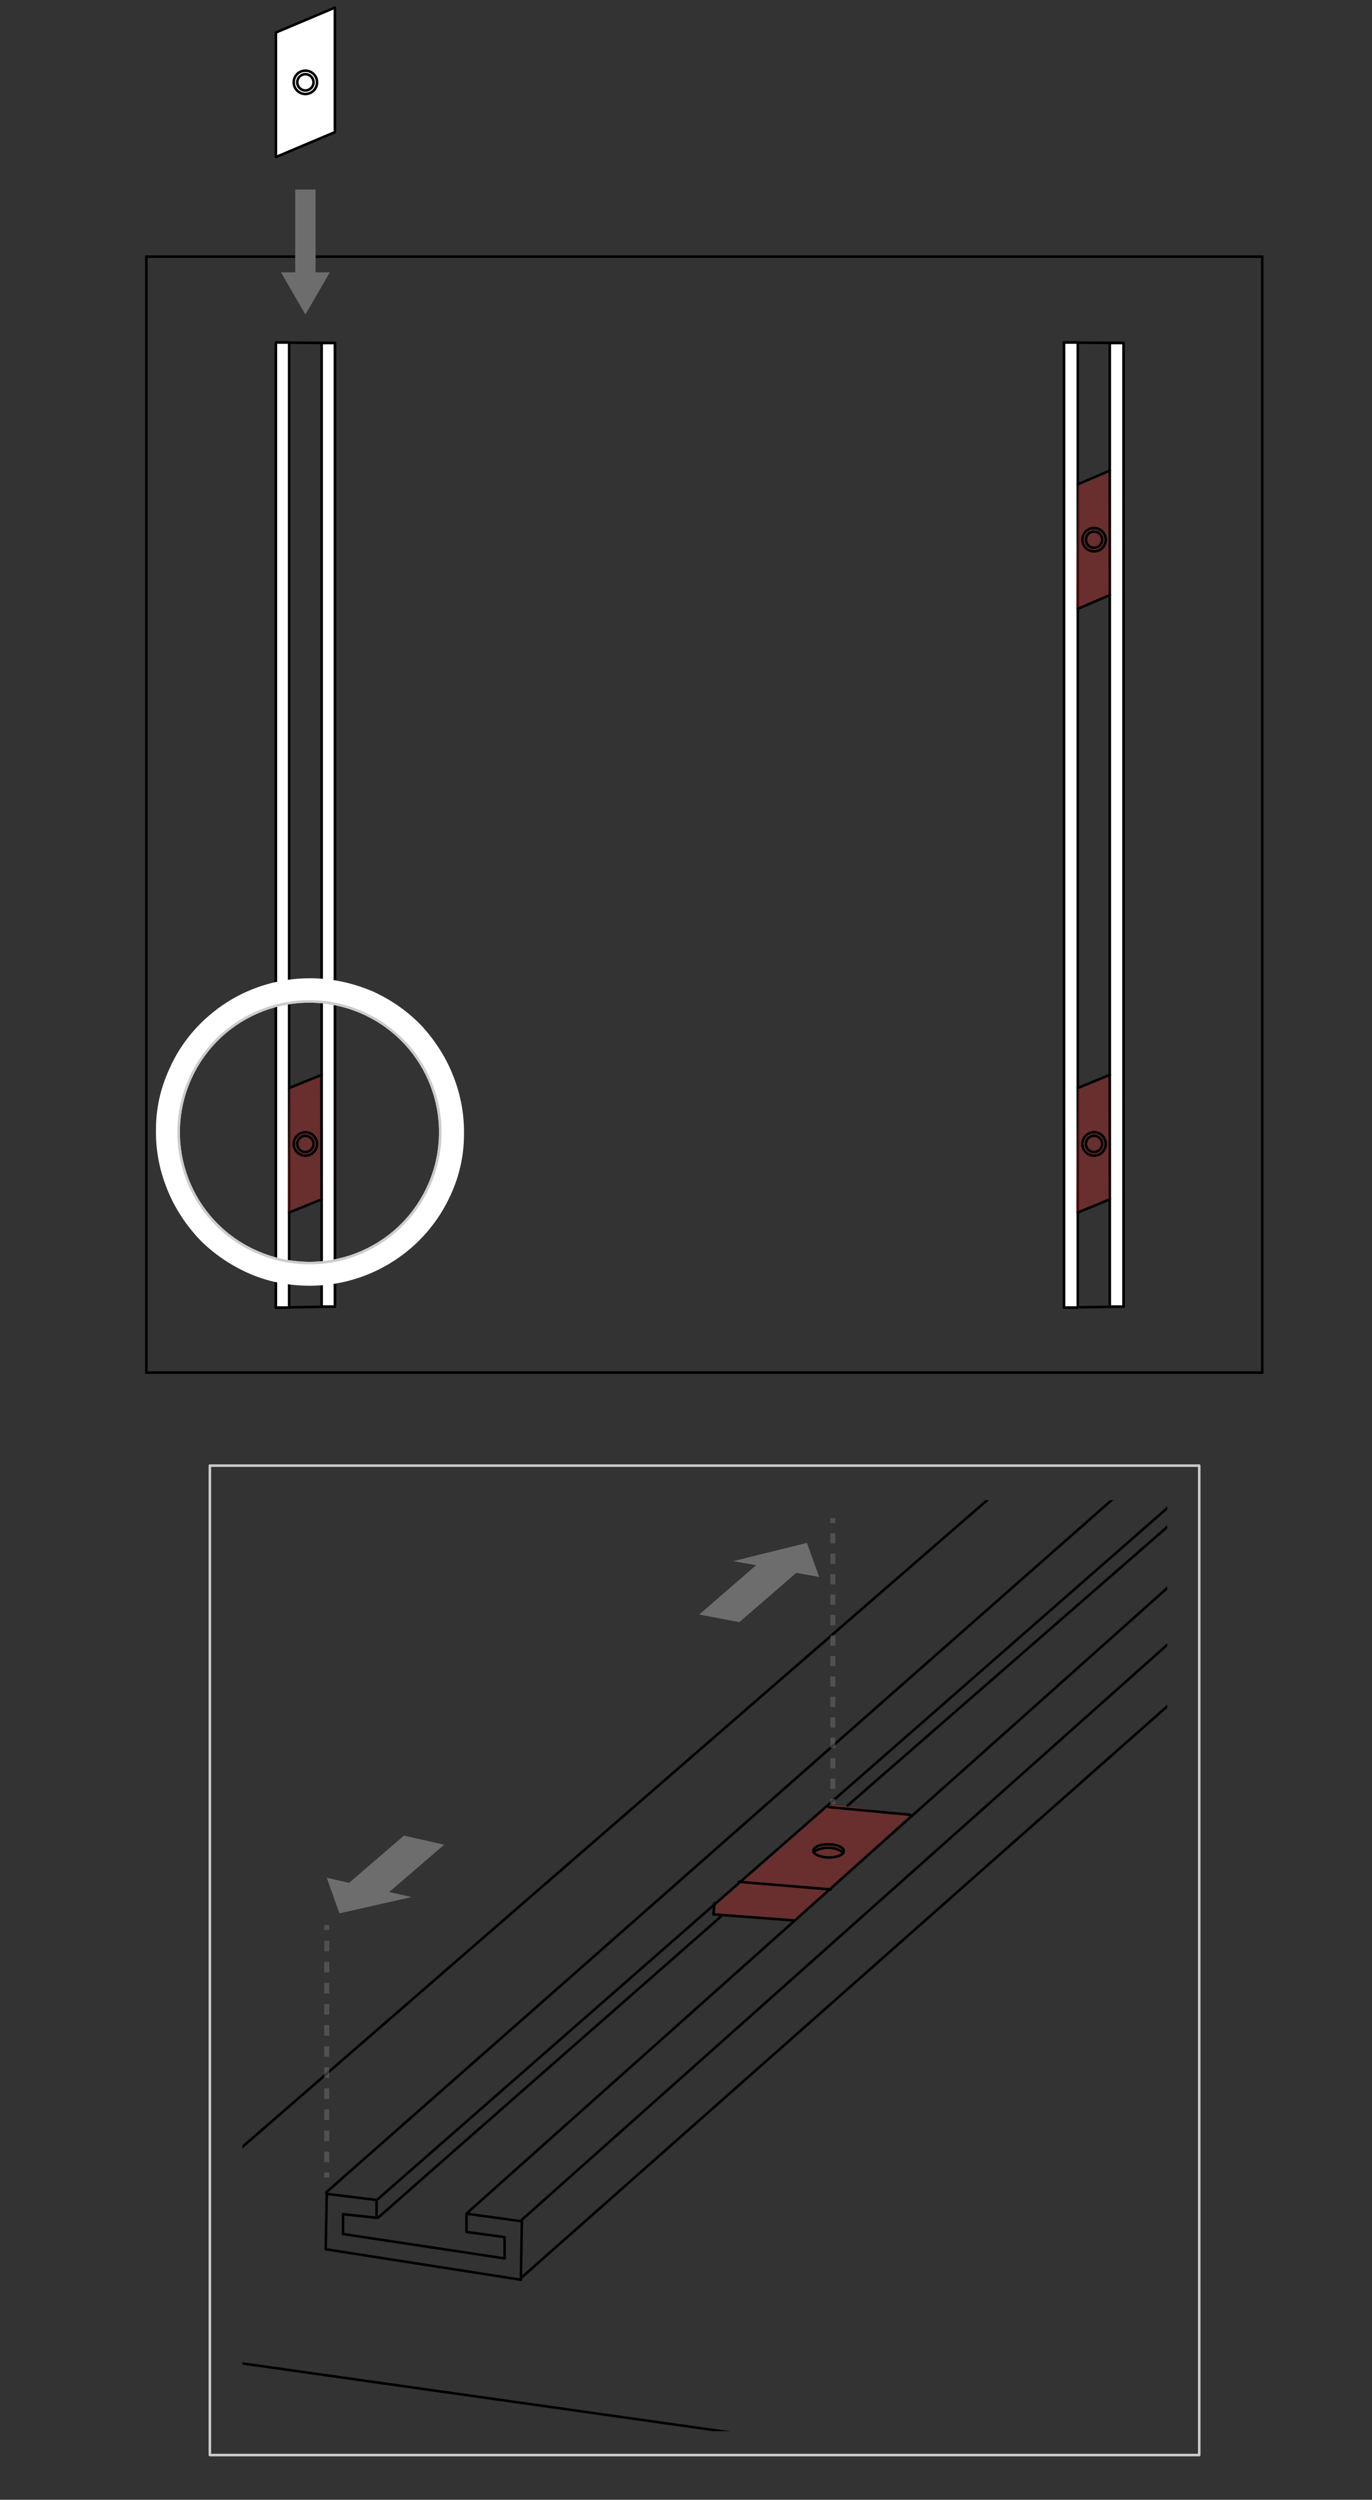 <?xml version="1.0" encoding="utf-8"?>
<!-- Generator: $$$/GeneralStr/196=Adobe Illustrator 27.6.0, SVG Export Plug-In . SVG Version: 6.00 Build 0)  -->
<svg version="1.1" id="Ebene_2_00000182498870091850316810000012773059943483318168_"
	 xmlns="http://www.w3.org/2000/svg" xmlns:xlink="http://www.w3.org/1999/xlink" x="0px" y="0px" width="270px" height="491.9px"
	 viewBox="0 0 270 491.9" style="enable-background:new 0 0 270 491.9;" xml:space="preserve">
<rect x="0" y="0" width="270" height="491.9" fill="#333333" stroke="none"/>
<style type="text/css">
	.st0{opacity:0.3;fill:#E52722;enable-background:new    ;}
	.st1{fill:#FCFAFF;stroke:#000000;stroke-width:0.5;stroke-linecap:round;stroke-linejoin:round;stroke-miterlimit:10;}
	
		.st2{clip-path:url(#SVGID_00000153704680757133169580000016619233263424938407_);fill:none;stroke:#000000;stroke-width:0.5;stroke-miterlimit:10;}
	
		.st3{clip-path:url(#SVGID_00000153704680757133169580000016619233263424938407_);fill:none;stroke:#000000;stroke-width:0.5;stroke-linecap:round;stroke-linejoin:round;stroke-miterlimit:10;}
	.st4{clip-path:url(#SVGID_00000153704680757133169580000016619233263424938407_);}
	.st5{fill:none;stroke:#000000;stroke-width:0.5;stroke-linecap:round;stroke-linejoin:round;stroke-miterlimit:10;}
	.st6{fill:none;stroke:#000000;stroke-width:0.5;stroke-miterlimit:10;}
	.st7{fill:#FFFFFF;stroke:#000000;stroke-width:0.5;stroke-linecap:round;stroke-linejoin:round;stroke-miterlimit:10;}
	.st8{fill:#6D6D6D;}
	.st9{fill:none;stroke:#CCCCCC;stroke-width:0.5;stroke-miterlimit:10;}
	.st10{fill:#FFFFFF;}
	.st11{fill:none;stroke:#CCCCCC;stroke-width:0.5;stroke-linecap:round;stroke-linejoin:round;stroke-miterlimit:10;}
	.st12{opacity:0.5;}
	.st13{fill:none;stroke:#6D6D6D;stroke-miterlimit:10;}
	.st14{fill:none;stroke:#6D6D6D;stroke-miterlimit:10;stroke-dasharray:2.012,2.012;}
	.st15{fill:none;stroke:#6D6D6D;stroke-miterlimit:10;stroke-dasharray:2.075,2.075;}
</style>
<polygon class="st0" points="156.3,377.9 140.7,376.7 140.6,374.5 163,355 179.1,357.1 "/>
<path class="st1" d="M191.4,343.7"/>
<g>
	<defs>
		<rect id="SVGID_1_" x="47.7" y="295.2" width="182" height="183.2"/>
	</defs>
	<clipPath id="SVGID_00000101803107696335043400000008930378744839065279_">
		<use xlink:href="#SVGID_1_"  style="overflow:visible;"/>
	</clipPath>
	
		<path style="clip-path:url(#SVGID_00000101803107696335043400000008930378744839065279_);fill:none;stroke:#000000;stroke-width:0.5;stroke-miterlimit:10;" d="
		M42.7,464.7"/>
	
		<path style="clip-path:url(#SVGID_00000101803107696335043400000008930378744839065279_);fill:none;stroke:#000000;stroke-width:0.5;stroke-linecap:round;stroke-linejoin:round;stroke-miterlimit:10;" d="
		M441.1,625.6L5.4,559.7c-0.3-0.3,0.1-100.6,0.1-100.6l435.7,61.6"/>
	<g style="clip-path:url(#SVGID_00000101803107696335043400000008930378744839065279_);">
		<g>
			<g>
				<g>
					<g>
						<polygon class="st5" points="102.5,448.6 64.1,442.6 64.3,431.7 74.1,432.9 74.1,436.4 67.5,435.7 67.5,439.6 99.3,444.4 
							99.3,440.2 91.8,439.2 91.8,435.6 102.7,437.1 						"/>
					</g>
					<line class="st5" x1="64.2" y1="431.4" x2="350.7" y2="178.9"/>
					<line class="st5" x1="74.4" y1="432.7" x2="364" y2="179.2"/>
					<line class="st5" x1="92" y1="435.4" x2="378.8" y2="179.4"/>
					<line class="st5" x1="102.7" y1="436.8" x2="391.4" y2="179.6"/>
					<line class="st5" x1="102.6" y1="448.2" x2="391.3" y2="192.8"/>
					<line class="st5" x1="166.8" y1="355.3" x2="363.9" y2="183.5"/>
					<line class="st5" x1="90.3" y1="422.4" x2="141.9" y2="377.1"/>
					<line class="st5" x1="74.4" y1="436.4" x2="90.3" y2="422.4"/>
					<g>
						<polyline class="st5" points="378.8,179.4 391.4,179.6 391.3,192.8 						"/>
					</g>
				</g>
				<g>
					<g>
						<path class="st5" d="M145.4,370.3l18.1,1.5"/>
						<path class="st5" d="M163.1,355.6l16,1.5"/>
						<polyline class="st5" points="156.3,377.9 140.4,376.7 140.6,374.5 						"/>
					</g>
					<g>
						
							<ellipse transform="matrix(1.444211e-02 -1 1 1.444211e-02 -203.599 521.947)" class="st5" cx="163" cy="364.3" rx="1.3" ry="3"/>
						<path class="st5" d="M160.1,364.5c0.4-0.5,1.6-0.9,2.9-0.9c1.4,0,2.6,0.5,2.9,1.1"/>
					</g>
				</g>
			</g>
		</g>
		<line class="st5" x1="5.5" y1="459.1" x2="360" y2="151.3"/>
	</g>
</g>
<path class="st1" d="M191.4,343.7"/>
<rect x="28.8" y="50.5" class="st6" width="219.6" height="219.6"/>
<g>
	<polygon class="st5" points="65.9,67.5 65.9,257.1 54.3,257.3 54.3,67.4 	"/>
</g>
<polygon class="st7" points="54.3,67.4 54.3,257.3 56.9,257.3 56.9,67.4 "/>
<polygon class="st7" points="65.9,67.5 65.9,257.1 63.3,257.1 63.3,67.5 "/>
<polygon class="st8" points="60.1,61.9 64.9,53.6 62.1,53.6 62.1,37.3 58.1,37.3 58.1,53.6 55.3,53.6 "/>
<g>
	<path class="st9" d="M84.4,233.3c5.8-13,0-28.2-13-34c-13-5.8-28.2,0-34,13c-5.8,13,0,28.2,13,34C63.4,252.1,78.6,246.3,84.4,233.3
		z"/>
	<path class="st10" d="M61,197.1c3.5,0,7.1,0.7,10.5,2.2c13,5.8,18.8,21,13,34c-4.3,9.6-13.7,15.2-23.5,15.2
		c-3.5,0-7.1-0.7-10.5-2.2c-13-5.8-18.8-21-13-34C41.7,202.8,51.1,197.1,61,197.1 M61,192.5c-5.8,0-11.4,1.6-16.3,4.7
		c-5,3.2-9,7.7-11.4,13.2c-1.7,3.7-2.6,7.7-2.6,11.7c-0.1,3.9,0.6,7.8,2,11.4c1.4,3.7,3.5,7,6.1,9.9c2.8,3,6.1,5.3,9.8,7
		c3.9,1.8,8.1,2.6,12.4,2.6c11.9,0,22.8-7,27.7-17.9c1.7-3.7,2.6-7.7,2.6-11.7c0.1-3.9-0.6-7.8-2-11.4c-1.4-3.7-3.5-7-6.1-9.9
		c-2.8-3-6.1-5.3-9.8-7C69.4,193.4,65.2,192.5,61,192.5L61,192.5z"/>
	<path class="st9" d="M84.4,233.3c5.8-13,0-28.2-13-34c-13-5.8-28.2,0-34,13c-5.8,13,0,28.2,13,34C63.4,252.1,78.6,246.3,84.4,233.3
		z"/>
</g>
<g>
	<polygon class="st7" points="65.9,26 54.3,30.9 54.3,6.4 65.9,1.5 	"/>
	<circle class="st7" cx="60.1" cy="16.2" r="2.3"/>
	<circle class="st7" cx="60.1" cy="16.2" r="1.6"/>
</g>
<g>
	<polygon class="st0" points="63,236.1 56.6,238.6 56.9,214.1 62.9,211.6 	"/>
	<g>
		<line class="st7" x1="63.3" y1="236" x2="56.9" y2="238.6"/>
		<line class="st7" x1="56.9" y1="214.1" x2="63.3" y2="211.5"/>
		<circle class="st5" cx="60.1" cy="225.1" r="2.3"/>
		<circle class="st5" cx="60.1" cy="225.1" r="1.6"/>
	</g>
</g>
<g>
	<polygon class="st5" points="221.1,67.5 221.1,257.1 209.4,257.3 209.4,67.4 	"/>
</g>
<polygon class="st7" points="209.4,67.4 209.4,257.3 212.1,257.3 212.1,67.4 "/>
<polygon class="st7" points="221.1,67.5 221.1,257.1 218.4,257.1 218.4,67.5 "/>
<g>
	<polygon class="st0" points="218.2,236.1 211.7,238.6 212.1,214.1 218.1,211.6 	"/>
	<g>
		<line class="st7" x1="218.4" y1="236" x2="212.1" y2="238.6"/>
		<line class="st7" x1="212.1" y1="214.1" x2="218.4" y2="211.5"/>
		<circle class="st5" cx="215.3" cy="225.1" r="2.3"/>
		<circle class="st5" cx="215.3" cy="225.1" r="1.6"/>
	</g>
</g>
<g>
	<polygon class="st0" points="218.2,117.2 211.7,119.8 212.1,95.3 218.1,92.7 	"/>
	<g>
		<line class="st7" x1="218.4" y1="117.1" x2="212.1" y2="119.8"/>
		<line class="st7" x1="212.1" y1="95.3" x2="218.4" y2="92.6"/>
		<circle class="st5" cx="215.3" cy="106.2" r="2.3"/>
		<circle class="st5" cx="215.3" cy="106.2" r="1.6"/>
	</g>
</g>
<polygon class="st8" points="81,373.3 66.8,376.5 64.3,369.5 68.7,370.5 79.5,361.2 87.4,363 76.6,372.3 "/>
<rect x="41.3" y="288.4" class="st11" width="194.7" height="194.7"/>
<polygon class="st8" points="144.3,307.2 158.8,303.6 161.2,310.3 156.7,309.5 145.5,319.2 137.6,317.7 148.8,308 "/>
<g class="st12">
	<g>
		<line class="st13" x1="163.9" y1="298.7" x2="163.9" y2="299.7"/>
		<line class="st14" x1="163.9" y1="301.7" x2="163.9" y2="353"/>
		<line class="st13" x1="163.9" y1="354" x2="163.9" y2="355"/>
	</g>
</g>
<g class="st12">
	<g>
		<line class="st13" x1="64.3" y1="378.8" x2="64.3" y2="379.8"/>
		<line class="st15" x1="64.3" y1="381.9" x2="64.3" y2="426.5"/>
		<line class="st13" x1="64.3" y1="427.5" x2="64.3" y2="428.5"/>
	</g>
</g>
</svg>

